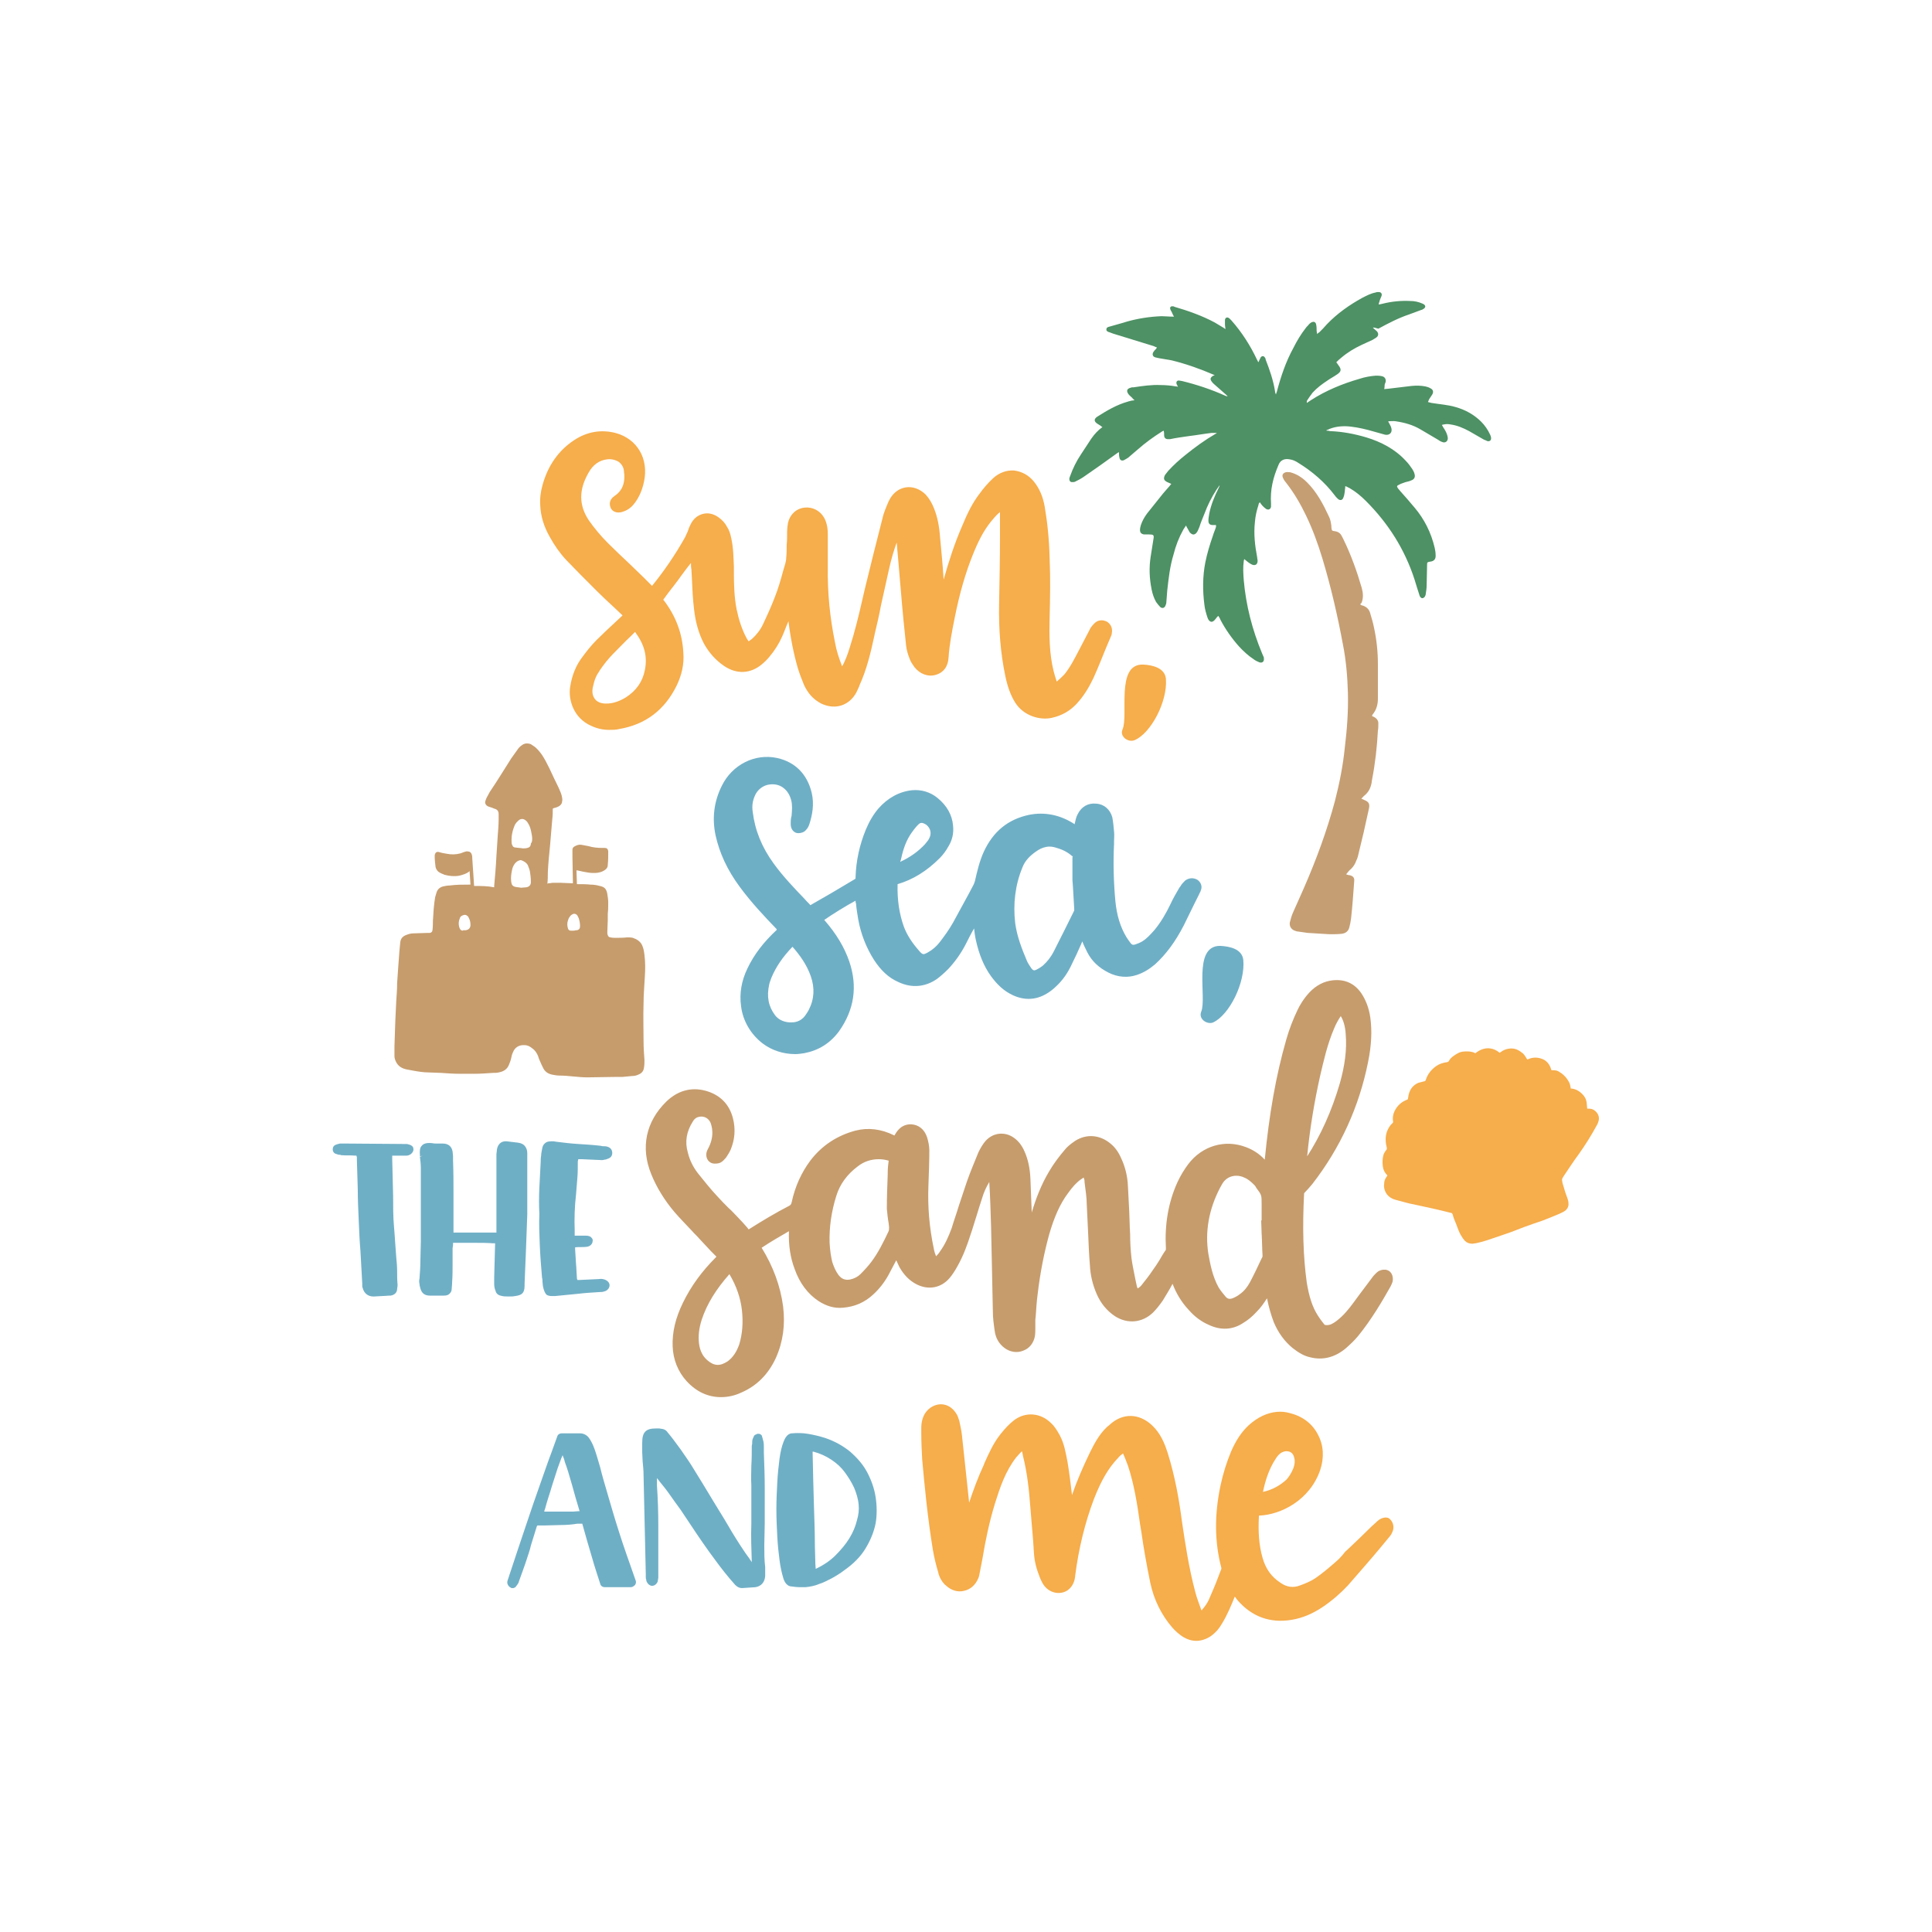 <?xml version="1.0" encoding="utf-8"?>
<!-- Generator: Adobe Illustrator 21.1.0, SVG Export Plug-In . SVG Version: 6.00 Build 0)  -->
<svg version="1.1" id="Calque_1" xmlns="http://www.w3.org/2000/svg" xmlns:xlink="http://www.w3.org/1999/xlink" x="0px" y="0px"
	 viewBox="0 0 432 432" style="enable-background:new 0 0 432 432;" xml:space="preserve">
<style type="text/css">
	.st0{fill:#333333;}
	.st1{fill:#BF924C;}
	.st2{fill:#E6E6E6;}
	.st3{fill:#801422;}
	.st4{fill:#6F4436;}
	.st5{fill:#BE9B7B;}
	.st6{fill:#FBB03B;}
	.st7{fill:#D37A20;}
	.st8{fill:#1A1A1A;}
	.st9{fill:#EE7EB0;}
	.st10{fill:#FFD744;}
	.st11{fill:#78CFDE;}
	.st12{fill:#AA4B57;}
	.st13{fill:#B3B3B3;}
	.st14{fill:#66472D;}
	.st15{fill:#4C71A8;}
	.st16{fill:#D18FAF;}
	.st17{fill:#578FC8;}
	.st18{fill:#D9B442;}
	.st19{fill:#8C6E54;}
	.st20{fill:#3C2F2F;}
	.st21{fill:#9FAF88;}
	.st22{fill:#7E8D66;}
	.st23{fill:#D6A1AD;}
	.st24{fill:#FCD5D2;}
	.st25{fill:#BA2C38;}
	.st26{fill:#BF926B;}
	.st27{fill:#5B9DC1;}
	.st28{fill:#F4923E;}
	.st29{fill:#282C35;}
	.st30{fill:#EBB2A5;}
	.st31{fill:#CF6557;}
	.st32{fill:#7FB9BC;}
	.st33{fill:#154B67;}
	.st34{fill:#EAD5B6;}
	.st35{fill:#4D9164;}
	.st36{fill:#C59E73;}
	.st37{fill:#EEC7A0;}
	.st38{fill:#EC9294;}
	.st39{fill:#D2523D;}
	.st40{fill:#BEC1A4;}
	.st41{fill:#939176;}
	.st42{fill:#F8CACC;}
	.st43{fill:#F1949B;}
	.st44{fill:#59A5AD;}
	.st45{fill:#11937F;}
	.st46{fill:#406C70;}
	.st47{fill:#6FAFC6;}
	.st48{fill:#EF777F;}
	.st49{fill:#F3C186;}
	.st50{fill:#F6AD4B;}
	.st51{fill:none;}
	.st52{fill:#579B5E;}
	.st53{fill:#C69C6D;}
	.st54{fill:#4B8599;}
	.st55{fill:#D09596;}
	.st56{fill:#91B468;}
	.st57{fill:#F9C9CC;}
	.st58{fill:#2D302A;}
	.st59{fill:#D17475;}
	.st60{fill:#C1272D;}
	.st61{fill:#736357;}
	.st62{fill:#92B4C4;}
	.st63{fill:#A67C52;}
	.st64{fill:#F7931E;}
	.st65{fill:#B2151B;}
	.st66{fill:#D7A356;}
	.st67{fill:#B88D52;}
	.st68{fill:#8B514D;}
	.st69{fill:#727D6D;}
	.st70{fill:#F6A865;}
	.st71{fill:#F885C1;}
	.st72{fill:#4DC497;}
	.st73{fill:#AAA39B;}
	.st74{fill:#564336;}
	.st75{fill:#006837;}
	.st76{fill:#953D3D;}
	.st77{fill:#BEAF98;}
	.st78{fill:#D06C5D;}
	.st79{fill:#CCCCCC;}
	.st80{fill:#961F21;}
	.st81{fill:#C1934D;}
	.st82{fill:#F7CAC9;}
	.st83{fill:#FF8B85;}
	.st84{fill:#EE5977;}
	.st85{fill:#FDC111;}
	.st86{fill:#53BFD3;}
	.st87{fill:#CCCE01;}
	.st88{fill:#FD8C84;}
	.st89{fill:#92C142;}
	.st90{fill:#FFD066;}
	.st91{fill:#DC042B;}
</style>
<g>
	<g>
		<g>
			<path class="st35" d="M307,73.3c0.3,0.3,0.6,0.5,0.8,0.7c0.5,0.5,0.5,1.1-0.1,1.5c-0.3,0.2-0.5,0.3-0.8,0.5
				c-0.8,0.4-1.6,0.7-2.4,1.1c-1.7,0.8-3.2,1.7-4.6,2.9c-0.4,0.3-0.7,0.6-1.1,1c0.2,0.3,0.4,0.5,0.5,0.7c0.7,0.9,0.6,1.4-0.3,2
				c-0.7,0.5-1.5,0.9-2.2,1.4c-1.2,0.8-2.3,1.6-3.3,2.7c-0.4,0.5-0.8,1.1-1.2,1.7c-0.1,0.1-0.1,0.3-0.1,0.6c0.3-0.2,0.6-0.4,0.9-0.6
				c3.4-2.2,7.1-3.7,10.9-4.8c1.2-0.4,2.4-0.6,3.6-0.7c0.4,0,0.9,0,1.3,0.1c0.8,0.1,1.1,0.8,0.9,1.4c-0.1,0.2-0.2,0.5-0.2,0.7
				c0,0.2,0,0.5-0.1,0.8c0.4,0,0.8-0.1,1.1-0.1c1.7-0.2,3.3-0.4,5-0.6c1-0.1,2.1-0.1,3.1,0.1c0.4,0.1,0.8,0.2,1.1,0.4
				c0.7,0.3,0.8,0.9,0.4,1.5c-0.2,0.3-0.4,0.6-0.6,0.9c-0.1,0.2-0.2,0.4-0.3,0.7c0.3,0.1,0.5,0.1,0.8,0.2c1.8,0.3,3.6,0.4,5.3,0.9
				c2.2,0.6,4.2,1.7,5.8,3.3c0.8,0.8,1.5,1.8,2,2.9c0.1,0.2,0.2,0.5,0.2,0.7c0.1,0.6-0.4,0.9-0.9,0.7c-0.2-0.1-0.4-0.2-0.7-0.3
				c-1.1-0.6-2.2-1.3-3.3-1.9c-1.3-0.7-2.7-1.3-4.2-1.5c-0.5-0.1-0.9-0.1-1.4,0c-0.2,0-0.3,0.1-0.5,0.1c0.2,0.4,0.4,0.7,0.6,1
				c0.3,0.5,0.6,1.1,0.7,1.7c0.2,0.9-0.5,1.5-1.3,1.1c-0.3-0.1-0.6-0.3-0.9-0.5c-1.3-0.8-2.6-1.5-3.9-2.3c-1.7-1-3.5-1.5-5.5-1.8
				c-0.5-0.1-1.1,0-1.7,0c0.1,0.2,0.1,0.3,0.2,0.4c0.2,0.4,0.4,0.7,0.5,1.1c0.3,1-0.4,1.7-1.4,1.5c-0.8-0.2-1.7-0.5-2.5-0.7
				c-1.7-0.5-3.4-0.9-5.1-1.1c-1.6-0.2-3.3-0.1-4.8,0.5c-0.2,0.1-0.4,0.2-0.7,0.3c0,0,0,0.1,0,0.1c0.3,0,0.5,0,0.8,0.1
				c2.7,0.1,5.4,0.6,8.1,1.4c3.3,1,6.4,2.6,8.8,5.2c0.6,0.6,1.1,1.3,1.5,1.9c0.2,0.3,0.4,0.7,0.5,1.1c0.2,0.7-0.1,1.2-0.7,1.4
				c-0.4,0.2-0.9,0.3-1.3,0.4c-0.5,0.2-1,0.3-1.5,0.6c-0.5,0.2-0.5,0.4-0.2,0.8c0.1,0.2,0.3,0.3,0.4,0.5c1.1,1.2,2.2,2.5,3.3,3.8
				c2.2,2.6,3.7,5.6,4.5,9c0.1,0.5,0.2,1,0.2,1.5c0.1,1-0.3,1.5-1.3,1.6c-0.5,0.1-0.6,0.1-0.6,0.6c0,1.6-0.1,3.1-0.1,4.7
				c0,0.6-0.1,1.3-0.2,1.9c0,0.2-0.1,0.4-0.2,0.6c-0.3,0.4-0.7,0.5-1,0.1c-0.2-0.2-0.2-0.5-0.3-0.7c-0.3-1-0.7-2.1-1-3.2
				c-2.2-6.8-5.9-12.6-10.9-17.6c-1.1-1.1-2.3-2.1-3.7-2.9c-0.3-0.1-0.5-0.3-0.9-0.4c0,0.5-0.1,0.8-0.1,1.2
				c-0.1,0.4-0.1,0.9-0.3,1.3c-0.2,0.7-0.8,0.8-1.3,0.3c-0.3-0.3-0.5-0.5-0.7-0.8c-2.2-2.9-5-5.3-8.1-7.2c-0.6-0.4-1.2-0.7-2-0.8
				c-1.1-0.2-2,0.2-2.4,1.2c-0.6,1.4-1.1,2.8-1.4,4.3c-0.3,1.4-0.4,2.9-0.3,4.4c0,0.2,0,0.5,0,0.7c-0.1,0.6-0.6,0.8-1.1,0.5
				c-0.3-0.2-0.5-0.4-0.8-0.7c-0.2-0.2-0.4-0.5-0.6-0.8c-0.2,0.2-0.3,0.4-0.3,0.6c-0.4,1.2-0.7,2.5-0.8,3.8c-0.3,2.7,0,5.3,0.5,7.9
				c0,0.3,0.1,0.5,0.1,0.8c0,0.7-0.4,1.1-1.1,0.9c-0.3-0.1-0.6-0.3-0.9-0.5c-0.3-0.2-0.6-0.5-1-0.8c0,0.2-0.1,0.3-0.1,0.5
				c-0.2,1.4-0.1,2.8,0,4.2c0.5,5.7,1.9,11.1,4.1,16.4c0.1,0.2,0.2,0.5,0.3,0.7c0.1,0.1,0.1,0.3,0.1,0.4c0.1,0.7-0.3,1.1-1,0.9
				c-0.5-0.2-0.9-0.4-1.3-0.7c-1.2-0.8-2.3-1.8-3.3-2.9c-1.6-1.8-3-3.8-4.1-5.9c-0.1-0.3-0.3-0.6-0.5-0.9c-0.2,0.2-0.4,0.4-0.6,0.7
				c-0.8,1.1-1.5,0.6-1.8-0.3c-0.3-0.9-0.6-1.9-0.7-2.9c-0.4-3.1-0.4-6.3,0.2-9.4c0.4-2,1-4,1.7-6c0.2-0.7,0.5-1.3,0.7-2
				c0-0.1,0-0.2,0-0.4c-0.2,0-0.5,0-0.7,0c-0.7,0-1-0.3-1-1c0-0.5,0.1-1,0.2-1.6c0.4-2,1.2-3.9,2.1-5.7c0.1-0.2,0.2-0.4,0.2-0.6
				c-0.2,0.3-0.5,0.7-0.7,1c-1.1,1.7-2,3.5-2.7,5.4c-0.4,1-0.8,1.9-1.1,2.9c-0.2,0.4-0.3,0.8-0.5,1.1c-0.5,0.8-1.1,0.8-1.7,0.1
				c-0.2-0.3-0.3-0.6-0.5-0.9c-0.1-0.2-0.2-0.3-0.3-0.6c-0.2,0.3-0.4,0.6-0.6,0.9c-1,1.8-1.7,3.6-2.2,5.6c-0.8,2.6-1.1,5.3-1.4,8
				c-0.1,0.9-0.1,1.7-0.2,2.6c0,0.3-0.1,0.6-0.2,0.8c-0.2,0.6-0.8,0.7-1.2,0.3c-0.3-0.3-0.6-0.7-0.9-1.1c-0.5-0.9-0.8-1.8-1-2.8
				c-0.5-2.5-0.6-4.9-0.2-7.4c0.2-1.3,0.4-2.5,0.6-3.8c0.2-1,0-1.1-1-1.1c-0.4,0-0.7,0-1.1,0c-0.6-0.1-0.9-0.4-0.9-1
				c0-0.4,0.1-0.7,0.2-1.1c0.3-0.9,0.8-1.8,1.4-2.6c1.2-1.5,2.4-3,3.6-4.5c0.4-0.5,0.9-1,1.4-1.6c0.1-0.1,0.2-0.3,0.4-0.5
				c-0.4-0.2-0.7-0.3-0.9-0.4c-0.8-0.4-0.9-0.8-0.5-1.6c0.2-0.3,0.5-0.6,0.7-0.9c1.2-1.3,2.5-2.5,3.9-3.6c2.1-1.7,4.3-3.3,6.7-4.7
				c0.1,0,0.1-0.1,0.3-0.2c-0.5,0-0.8,0-1.2,0c-1.7,0.2-3.3,0.5-5,0.7c-1.4,0.2-2.9,0.4-4.3,0.7c-0.1,0-0.3,0-0.4,0
				c-0.6,0-0.9-0.3-0.9-0.9c0-0.3,0-0.6-0.1-1c-0.2,0.1-0.3,0.1-0.4,0.2c-1.9,1.2-3.7,2.5-5.4,4c-0.7,0.6-1.4,1.2-2.1,1.8
				c-0.3,0.2-0.6,0.4-1,0.6c-0.5,0.2-0.9,0-1-0.6c-0.1-0.4-0.1-0.7-0.1-1.2c-0.2,0.1-0.4,0.2-0.5,0.3c-2.5,1.8-5,3.6-7.5,5.3
				c-0.6,0.4-1.2,0.7-1.8,1c-0.2,0.1-0.4,0.1-0.7,0.1c-0.4,0-0.6-0.3-0.6-0.7c0-0.2,0.1-0.5,0.2-0.7c0.6-1.7,1.4-3.3,2.4-4.8
				c0.8-1.2,1.5-2.3,2.3-3.5c0.7-1,1.5-1.9,2.5-2.6c-0.2-0.1-0.3-0.2-0.4-0.3c-0.3-0.2-0.5-0.3-0.8-0.5c-0.7-0.5-0.7-1,0-1.5
				c2.2-1.4,4.4-2.7,6.9-3.4c0.2-0.1,0.5-0.1,0.7-0.2c0.2,0,0.5-0.1,0.8-0.1c-0.3-0.2-0.4-0.4-0.6-0.6c-0.3-0.3-0.6-0.5-0.8-0.8
				c-0.5-0.7-0.3-1.2,0.5-1.4c0.2-0.1,0.4-0.1,0.7-0.1c2-0.3,4-0.6,6-0.5c1.1,0,2.3,0.1,3.4,0.3c0.1,0,0.3,0,0.5,0.1
				c-0.1-0.2-0.2-0.4-0.3-0.6c-0.2-0.5,0.1-0.9,0.6-0.8c0.2,0,0.4,0.1,0.6,0.1c3.3,0.8,6.6,1.9,9.7,3.3c0.1,0,0.2,0.1,0.3,0.1
				c0,0,0.1,0,0.2,0c-0.1-0.1-0.2-0.2-0.3-0.3c-0.8-0.7-1.7-1.5-2.5-2.2c-0.2-0.2-0.5-0.4-0.7-0.7c-0.5-0.6-0.4-1,0.3-1.4
				c0.1,0,0.1-0.1,0.3-0.1c-0.1-0.1-0.1-0.1-0.2-0.1c-3-1.3-6.1-2.4-9.3-3.2c-0.9-0.2-1.9-0.3-2.9-0.5c-0.3-0.1-0.6-0.1-0.9-0.2
				c-0.6-0.2-0.7-0.7-0.4-1.2c0.2-0.3,0.4-0.5,0.6-0.7c0.1-0.1,0.1-0.2,0.2-0.3c-0.3-0.1-0.5-0.2-0.7-0.3c-3-0.9-6.1-1.9-9.1-2.8
				c-0.3-0.1-0.5-0.2-0.8-0.3c-0.4-0.1-0.8-0.3-0.7-0.7c0-0.4,0.4-0.5,0.8-0.6c1.3-0.4,2.6-0.7,3.8-1.1c2.5-0.7,5.1-1.1,7.7-1.2
				c0.8,0,1.6,0.1,2.5,0.1c0.1,0,0.2,0,0.3,0c-0.2-0.3-0.3-0.6-0.4-0.8c-0.1-0.3-0.3-0.5-0.4-0.8c-0.2-0.5,0.1-0.8,0.6-0.7
				c0.1,0,0.2,0,0.3,0.1c3.1,0.9,6.2,2,9,3.5c0.7,0.4,1.3,0.8,2,1.2c0.1,0.1,0.2,0.1,0.4,0.3c0-0.4-0.1-0.7-0.1-1.1c0-0.3,0-0.7,0-1
				c0.1-0.5,0.5-0.7,1-0.3c0.1,0.1,0.2,0.2,0.4,0.4c2.4,2.7,4.3,5.7,5.8,8.9c0.1,0.1,0.1,0.2,0.2,0.4c0,0,0.1,0,0.1,0.1
				c0.1-0.2,0.1-0.3,0.2-0.5c0.1-0.2,0.2-0.4,0.3-0.6c0.3-0.4,0.7-0.3,0.9,0c0.1,0.1,0.2,0.3,0.2,0.5c0.9,2.3,1.7,4.6,2.1,7.1
				c0,0.1,0,0.3,0.1,0.4c0,0.1,0,0.1,0.1,0.3c0.1-0.3,0.1-0.4,0.2-0.6c0.9-3.4,2-6.7,3.7-9.8c0.8-1.6,1.7-3.1,2.8-4.5
				c0.2-0.3,0.5-0.5,0.7-0.8c0.1-0.1,0.3-0.3,0.5-0.4c0.6-0.3,1-0.1,1.1,0.5c0.1,0.5,0.1,0.9,0.1,1.4c0,0.2,0.1,0.4,0.1,0.7
				c0.2-0.2,0.3-0.3,0.5-0.4c0.6-0.6,1.2-1.2,1.7-1.8c2.3-2.4,5-4.3,7.9-5.9c1-0.5,1.9-1,3-1.2c0.2-0.1,0.4-0.1,0.7-0.1
				c0.5,0,0.8,0.4,0.6,0.9c-0.2,0.5-0.4,0.9-0.5,1.4c-0.1,0.1-0.1,0.3-0.1,0.5c0.3-0.1,0.6-0.1,0.9-0.2c2-0.5,4.1-0.7,6.1-0.6
				c1,0,1.9,0.2,2.8,0.6c0.1,0,0.1,0.1,0.2,0.1c0.5,0.3,0.5,0.7,0.1,1c-0.2,0.1-0.4,0.3-0.6,0.3c-0.9,0.3-1.8,0.7-2.7,1
				c-2.4,0.8-4.7,2-6.9,3.2C307.2,73.2,307.1,73.2,307,73.3z"/>
			<path class="st36" d="M304.2,135.2c0.2,0.1,0.3,0.2,0.5,0.2c0.9,0.3,1.5,0.9,1.7,1.8c0.3,1,0.6,2,0.8,3c0.6,2.7,0.9,5.5,0.9,8.3
				c0,2.6,0,5.1,0,7.7c0,1.3-0.3,2.5-1.2,3.6c0,0.1-0.1,0.1-0.1,0.2c0,0,0,0,0,0.1c0.1,0.1,0.2,0.1,0.4,0.2c0.6,0.3,1,0.8,1,1.4
				c0,0.6,0,1.2-0.1,1.7c-0.2,3.7-0.6,7.3-1.3,10.9c0,0.2-0.1,0.4-0.1,0.7c-0.2,1.1-0.6,2-1.5,2.8c-0.3,0.2-0.5,0.5-0.8,0.8
				c0.3,0.1,0.5,0.2,0.7,0.3c1,0.4,1.2,0.9,1,1.9c-0.4,1.8-0.8,3.6-1.2,5.4c-0.4,1.7-0.8,3.3-1.2,5c-0.1,0.5-0.3,1-0.5,1.4
				c-0.2,0.6-0.6,1.2-1.1,1.7c-0.4,0.3-0.7,0.7-1.1,1.2c0.3,0.1,0.5,0.2,0.8,0.2c0.8,0.2,1.1,0.6,1,1.4c-0.2,2.8-0.4,5.6-0.7,8.3
				c-0.1,0.7-0.2,1.3-0.4,2c-0.2,0.8-0.8,1.3-1.7,1.4c-0.9,0.1-1.8,0.1-2.7,0.1c-1.6-0.1-3.3-0.2-4.9-0.3c-0.7-0.1-1.4-0.2-2.1-0.3
				c-0.3,0-0.5-0.1-0.8-0.2c-0.8-0.3-1.2-1-1.1-1.8c0.2-0.8,0.4-1.5,0.7-2.2c0.8-1.8,1.6-3.6,2.4-5.4c2.8-6.4,5.2-12.9,7-19.6
				c1-3.9,1.8-7.9,2.2-11.9c0.5-4.1,0.8-8.1,0.7-12.2c-0.1-3.6-0.4-7.3-1.1-10.8c-1.2-6.5-2.7-13-4.6-19.3c-1-3.3-2.2-6.6-3.7-9.7
				c-1.2-2.5-2.6-4.9-4.3-7.1c-0.3-0.4-0.6-0.7-0.8-1.2c-0.3-0.6-0.1-1.1,0.6-1.3c0.3-0.1,0.7,0,1,0c1.5,0.4,2.7,1.2,3.8,2.3
				c2.2,2.2,3.6,4.9,4.9,7.7c0.3,0.6,0.4,1.3,0.5,2c0,0.1,0,0.2,0,0.3c0.1,0.8,0.1,0.8,0.9,0.9c0.5,0.1,0.9,0.3,1.2,0.7
				c0.2,0.3,0.4,0.7,0.6,1.1c1.7,3.5,3,7.1,4.1,10.9c0.3,1.1,0.4,2.3-0.1,3.4C304.2,134.9,304.2,135,304.2,135.2z"/>
		</g>
		<g>
			<path class="st53" d="M122.8,197.5c0.3,0,0.5-0.1,0.8-0.1c0.6,0,1.2,0,1.9,0c0.8,0,1.6,0.1,2.4,0.1c0.1,0,0.1,0,0.2,0
				c0-0.1,0-0.2,0-0.3c0-1.8-0.1-3.7-0.1-5.5c0-0.6,0-1.1,0-1.7c0-0.3,0.1-0.5,0.4-0.7c0.5-0.3,1-0.5,1.6-0.4
				c0.5,0.1,1.1,0.2,1.6,0.3c1,0.3,2,0.4,3.1,0.4c0.2,0,0.4,0,0.5,0c0.5,0,0.7,0.2,0.8,0.7c0,0.1,0,0.2,0,0.3c0,0.9,0,1.8-0.1,2.8
				c0,0.5-0.2,0.8-0.6,1.1c-0.4,0.3-0.9,0.5-1.4,0.6c-1,0.2-2,0.1-3-0.1c-0.7-0.1-1.3-0.3-2-0.4c0,1,0.1,2.1,0.1,3.1
				c0.1,0,0.1,0,0.2,0c0.9,0,1.9,0,2.8,0.1c0.7,0,1.4,0.1,2.1,0.3c1,0.2,1.5,0.6,1.7,1.8c0.1,0.6,0.2,1.3,0.2,1.9
				c0,0.8,0,1.7-0.1,2.5c0,0.5,0,0.9,0,1.4c0,0.9-0.1,1.8-0.1,2.7c0,0.2,0,0.5,0.1,0.7c0.1,0.3,0.3,0.5,0.6,0.5
				c0.4,0.1,0.8,0.1,1.2,0.1c0.8,0,1.7,0,2.5-0.1c0.4,0,0.9,0,1.3,0.1c0.9,0.3,1.7,0.8,2.1,1.7c0.3,0.7,0.4,1.3,0.5,2.1
				c0.2,1.6,0.2,3.1,0.1,4.7c-0.1,2-0.3,4.1-0.3,6.1c-0.1,2.9,0,5.8,0,8.6c0,1.4,0.1,2.7,0.2,4.1c0,0.6,0,1.1-0.1,1.7
				c-0.1,0.8-0.5,1.3-1.3,1.6c-0.4,0.2-0.9,0.3-1.4,0.3c-0.7,0.1-1.4,0.1-2.1,0.2c-0.4,0-0.9,0-1.4,0c-2.2,0-4.3,0.1-6.5,0.1
				c-1,0-2-0.1-3.1-0.2c-1-0.1-2.1-0.2-3.1-0.2c-0.5,0-1.1-0.1-1.6-0.2c-1-0.2-1.7-0.7-2.1-1.6c-0.2-0.4-0.4-0.8-0.6-1.3
				c-0.2-0.4-0.4-0.9-0.5-1.3c-0.3-0.7-0.7-1.3-1.3-1.7c-0.5-0.4-1-0.7-1.7-0.7c-1.2-0.1-2.2,0.5-2.6,1.6c-0.2,0.4-0.3,0.8-0.4,1.3
				c-0.1,0.5-0.3,1-0.5,1.5c-0.4,1-1.2,1.5-2.3,1.7c-0.4,0.1-0.8,0.1-1.3,0.1c-1.4,0.1-2.8,0.2-4.2,0.2c-1.1,0-2.1,0-3.2,0
				c-1.4,0-2.8-0.1-4.2-0.2c-0.9,0-1.8-0.1-2.7-0.1c-1.2,0-2.4-0.2-3.5-0.4c-0.5-0.1-1-0.2-1.6-0.3c-1.3-0.3-2.1-1-2.5-2.3
				c-0.1-0.3-0.1-0.5-0.1-0.8c0-0.7,0-1.3,0-2c0-1,0.1-2,0.1-3c0-1,0.1-2,0.1-2.9c0.1-1.4,0.1-2.8,0.2-4.2c0.1-1.4,0.2-2.7,0.2-4.1
				c0.1-1,0.1-1.9,0.2-2.9c0.1-1.4,0.2-2.7,0.3-4.1c0.1-0.7,0.1-1.4,0.2-2.1c0.1-0.9,0.6-1.4,1.5-1.7c0.5-0.2,1-0.3,1.5-0.3
				c1,0,2.1-0.1,3.1-0.1c0.2,0,0.3,0,0.5,0c0.3,0,0.6-0.3,0.6-0.6c0.1-0.7,0.1-1.4,0.1-2.1c0.1-1.8,0.2-3.5,0.5-5.3
				c0.1-0.3,0.2-0.7,0.3-1c0.2-0.7,0.7-1.2,1.5-1.4c0.5-0.1,0.9-0.2,1.4-0.2c1.5-0.2,2.9-0.2,4.4-0.2c0.1,0,0.2,0,0.3,0
				c-0.1-1-0.1-2-0.2-3c-0.1,0-0.1,0-0.1,0.1c-0.7,0.5-1.4,0.7-2.2,0.9c-1.1,0.2-2.2,0.1-3.3-0.2c-0.5-0.2-1-0.4-1.4-0.7
				c-0.3-0.3-0.5-0.6-0.6-1c-0.1-0.8-0.2-1.6-0.2-2.4c0-0.2,0-0.4,0.1-0.6c0.1-0.3,0.4-0.5,0.8-0.4c0.6,0.2,1.2,0.3,1.8,0.4
				c1,0.2,2,0.2,3.1-0.1c0.3-0.1,0.5-0.2,0.8-0.3c0.3-0.1,0.6-0.2,0.9-0.1c0.4,0,0.7,0.3,0.8,0.7c0.1,0.3,0.1,0.5,0.1,0.8
				c0.1,2,0.3,4,0.4,6c0,0.1,0,0.1,0,0.2c1.5,0,3,0,4.5,0.3c0-0.1,0-0.2,0-0.3c0.2-2.2,0.4-4.5,0.5-6.7c0.1-1.5,0.2-3,0.3-4.6
				c0.1-1.2,0.2-2.5,0.2-3.7c0-0.4,0-0.7,0-1.1c0-0.5-0.2-0.9-0.7-1.1c-0.4-0.1-0.7-0.3-1.1-0.4c-0.2-0.1-0.4-0.1-0.6-0.2
				c-0.4-0.2-0.7-0.6-0.6-1.1c0.1-0.3,0.2-0.6,0.3-0.8c0.2-0.4,0.5-0.9,0.7-1.3c1.7-2.5,3.2-5,4.8-7.5c0.5-0.7,1-1.4,1.5-2.1
				c0.2-0.3,0.5-0.6,0.8-0.8c0.6-0.5,1.3-0.6,2.1-0.3c0.3,0.2,0.6,0.4,0.9,0.6c0.6,0.5,1.1,1.1,1.6,1.8c0.6,0.9,1.1,1.9,1.6,2.9
				c0.7,1.5,1.4,3,2.1,4.4c0.3,0.7,0.7,1.5,0.8,2.3c0,0.2,0.1,0.5,0,0.7c0,0.5-0.2,0.8-0.6,1.1c-0.3,0.2-0.6,0.3-0.9,0.4
				c-0.1,0-0.3,0.1-0.4,0.1c-0.2,0.1-0.2,0.1-0.2,0.3c0,0.7,0,1.4-0.1,2.1c-0.2,2-0.3,3.9-0.5,5.9c-0.2,2-0.4,4-0.5,6
				c0,0.9,0,1.7-0.1,2.6C122.8,197.4,122.8,197.5,122.8,197.5z M119,187.4c0-0.3-0.1-0.8-0.2-1.3c-0.1-0.6-0.3-1.3-0.6-1.8
				c-0.2-0.3-0.3-0.6-0.6-0.8c-0.5-0.5-1.2-0.5-1.7,0c-0.1,0.1-0.3,0.3-0.4,0.4c-0.1,0.1-0.2,0.3-0.3,0.4c-0.6,1.3-0.9,2.6-0.8,4.1
				c0,0.3,0.1,0.5,0.2,0.7c0.1,0.2,0.3,0.4,0.6,0.4c0.6,0.1,1.2,0.1,1.7,0.2c0.3,0,0.7,0,1-0.1c0.5-0.1,0.8-0.4,0.8-1
				C119,188.3,119,187.9,119,187.4z M116.5,198.5c0.4,0,0.8-0.1,1.2-0.1c0.6-0.1,1-0.5,1-1.1c0-0.1,0-0.2,0-0.3
				c0-0.7-0.1-1.4-0.2-2.1c-0.1-0.5-0.3-1-0.5-1.5c-0.3-0.5-0.8-0.8-1.3-1c-0.2-0.1-0.4-0.1-0.6,0c-0.4,0.1-0.7,0.4-0.9,0.6
				c-0.4,0.5-0.6,1-0.7,1.5c-0.2,0.9-0.3,1.7-0.2,2.6c0,0.2,0.1,0.4,0.1,0.5c0.1,0.4,0.4,0.6,0.8,0.7
				C115.6,198.4,116.1,198.4,116.5,198.5z M128,208.1C128,208.1,128,208.1,128,208.1c0.3,0,0.5,0,0.8-0.1c0.1,0,0.2,0,0.2,0
				c0.5-0.1,0.7-0.4,0.7-0.9c0-0.6-0.1-1.2-0.3-1.8c-0.1-0.2-0.2-0.4-0.3-0.6c-0.3-0.4-0.8-0.5-1.2-0.2c-0.2,0.1-0.4,0.3-0.5,0.5
				c-0.2,0.2-0.3,0.5-0.4,0.8c-0.2,0.6-0.2,1.2,0,1.8c0.1,0.4,0.4,0.5,0.7,0.5C127.7,208.1,127.9,208.1,128,208.1z M103.7,208
				C103.7,208,103.7,208,103.7,208c0.2,0,0.3,0,0.5,0c0.5-0.1,1-0.4,1-1.2c0-0.5-0.1-1-0.3-1.4c-0.1-0.2-0.2-0.5-0.4-0.6
				c-0.2-0.2-0.5-0.3-0.8-0.2c-0.4,0.1-0.8,0.3-0.9,0.8c-0.3,0.7-0.3,1.5,0,2.2c0.1,0.3,0.4,0.5,0.7,0.5
				C103.5,208,103.6,208,103.7,208z"/>
		</g>
		<g>
			<path class="st50" d="M356.4,248.2c-0.3-0.2-0.7-0.3-1.1-0.3c-0.1,0-0.3,0-0.4,0c0-0.4-0.1-0.8-0.1-1.1c0-0.3-0.1-0.7-0.2-1
				c-0.5-1.2-1.9-2.3-3.2-2.4c-0.1,0-0.1,0-0.2,0c0-0.1,0-0.2,0-0.2c-0.1-0.4-0.1-0.7-0.3-1.1c-0.5-1-1.2-1.8-2.2-2.4
				c-0.4-0.3-0.9-0.4-1.5-0.4c-0.1,0-0.2,0-0.3,0c-0.1-0.2-0.1-0.4-0.2-0.6c-0.4-1-1.1-1.7-2.1-2c-0.9-0.3-1.9-0.3-2.8,0.1
				c-0.1,0-0.2,0.1-0.3,0.1c-0.1-0.1-0.1-0.2-0.2-0.3c-0.3-0.5-0.6-1-1.1-1.3c-0.9-0.7-1.8-1-2.9-0.8c-0.7,0.1-1.3,0.4-1.8,0.8
				c-0.1,0-0.1,0.1-0.2,0.1c-1.4-1.2-3.4-1.5-5.4,0.1c-0.1,0-0.1,0-0.2-0.1c-0.5-0.2-1-0.3-1.6-0.3c-0.7,0-1.4,0-2.1,0.4
				c-0.4,0.2-0.7,0.4-1.1,0.7c-0.4,0.3-0.7,0.6-0.9,1c-0.1,0.2-0.2,0.2-0.4,0.3c-0.9,0.1-1.8,0.4-2.5,0.9c-1.1,0.8-1.9,1.8-2.3,3.1
				c-0.1,0.2-0.2,0.3-0.4,0.3c-0.4,0.1-0.8,0.2-1.2,0.3c-1.2,0.5-1.9,1.4-2.2,2.6c-0.1,0.3-0.1,0.7-0.2,1.1c0,0,0,0,0,0
				c-0.1,0-0.1,0.1-0.2,0.1c-1,0.4-1.8,1-2.4,1.9c-0.6,0.9-0.9,1.9-0.7,3c0,0.1,0,0.2-0.1,0.3c-0.6,0.5-1,1.2-1.3,2
				c-0.4,1.2-0.3,2.4,0,3.6c0,0.2,0,0.3-0.1,0.4c-0.3,0.4-0.6,0.8-0.7,1.3c-0.2,0.8-0.2,1.6-0.1,2.4c0.1,0.8,0.4,1.4,1,2
				c0,0,0,0,0,0.1c-0.1,0.1-0.1,0.2-0.2,0.3c-0.3,0.4-0.5,0.9-0.5,1.5c-0.2,1.3,0.5,2.7,1.8,3.3c0.4,0.2,0.8,0.3,1.2,0.4
				c1.2,0.3,2.4,0.7,3.6,0.9c2.8,0.6,5.6,1.2,8.3,1.9c0.2,0,0.3,0.1,0.4,0.3c0.2,0.8,0.5,1.5,0.8,2.2c0.3,0.8,0.6,1.7,1,2.4
				c0.3,0.5,0.6,1,1,1.4c0.4,0.4,1,0.6,1.6,0.6c0.3,0,0.5-0.1,0.8-0.1c0.9-0.2,1.7-0.4,2.6-0.7c1.5-0.5,2.9-1,4.4-1.5
				c1.2-0.4,2.4-0.9,3.7-1.4c1.4-0.5,2.8-1,4.3-1.5c1.3-0.5,2.5-1,3.7-1.5c0.4-0.2,0.9-0.4,1.3-0.7c0.6-0.5,0.8-1.1,0.7-1.8
				c0-0.3-0.1-0.6-0.2-0.9c-0.2-0.5-0.3-0.9-0.5-1.4c-0.2-0.7-0.4-1.3-0.6-2c-0.2-1-0.2-0.9,0.3-1.7c1.1-1.6,2.1-3.2,3.3-4.8
				c1.5-2.1,2.8-4.2,4-6.4c0.2-0.3,0.3-0.6,0.4-0.9C357.8,249.7,357.2,248.7,356.4,248.2z"/>
		</g>
	</g>
	<g>
		<path class="st53" d="M310.2,284c-0.6-0.2-1.3-0.1-1.9,0.2c-0.5,0.3-0.9,0.8-1.2,1.1c-1.1,1.5-2.2,2.9-3.3,4.4l-1.1,1.5
			c-1.1,1.5-2.3,3-3.9,4.2c-0.8,0.6-1.4,0.9-2.1,0.9c-0.5,0-0.6-0.1-0.6-0.2l-0.1-0.1c-0.5-0.6-0.9-1.2-1.3-1.8
			c-1.3-2-2-4.4-2.5-7.4c-0.8-5.8-1-12.2-0.6-19.9c0-0.1,0-0.1,0.1-0.2c0.6-0.6,1.1-1.2,1.7-1.9c6.3-8.1,10.5-17.3,12.5-27.3
			c0.8-3.9,0.9-7.1,0.5-10c-0.3-2.1-1-3.9-2-5.4c-1.5-2.2-3.7-3.2-6.4-2.9c-1.9,0.2-3.7,1.1-5.2,2.7c-1.3,1.4-2.2,2.9-2.7,4
			c-0.9,1.9-1.8,4.1-2.5,6.6c-2.3,8-3.8,16.6-4.8,26.8c-1.2-1.3-2.6-2.2-4.2-2.8c-4.7-1.8-9.8-0.3-12.9,3.8c-0.9,1.2-1.7,2.5-2.4,4
			c-2.1,4.6-2.9,9.6-2.6,14.8c0,0.3,0,0.4-0.1,0.5c-0.5,0.7-0.9,1.4-1.3,2.1c-0.5,0.8-1,1.6-1.6,2.4c-0.8,1.2-1.6,2.2-2.4,3.2
			c-0.2,0.3-0.6,0.6-0.9,0.8c-0.1-0.2-0.2-0.4-0.2-0.5l-0.3-1.4c-0.3-1.6-0.7-3.3-0.9-4.9c-0.2-1.8-0.3-3.6-0.3-5.3
			c0-0.7-0.1-1.4-0.1-2.2c0-1-0.1-1.9-0.1-2.9c-0.1-1.9-0.2-3.9-0.3-5.8c-0.1-2.1-0.6-4.2-1.5-6.1c-0.6-1.4-1.4-2.5-2.4-3.3
			c-2.4-2-5.4-2.2-7.9-0.6c-1,0.7-1.8,1.3-2.4,2.1c-1.2,1.4-2.4,3-3.4,4.7c-1.8,3-3,6.2-3.9,9.2c-0.1-2.5-0.2-5-0.3-7.6
			c-0.1-2.2-0.5-4.2-1.3-6c-0.6-1.4-1.4-2.4-2.4-3.1c-2.1-1.5-4.8-1.1-6.4,0.8c-0.6,0.7-1.1,1.6-1.5,2.4c-0.8,2-1.8,4.3-2.6,6.6
			c-0.6,1.8-1.2,3.6-1.8,5.4c-0.5,1.7-1.1,3.3-1.6,5c-0.7,1.9-1.5,3.7-2.6,5.2c-0.3,0.5-0.6,0.8-0.9,1.1c-0.2-0.5-0.4-1.1-0.5-1.7
			c-1-4.7-1.4-9.5-1.2-14.2c0.1-2.7,0.2-5.3,0.2-7.8c0-0.9-0.2-1.9-0.5-2.9c-0.6-1.8-1.9-2.8-3.5-2.9c-2.4-0.1-3.4,1.8-3.8,2.5
			c0,0,0,0,0,0c-3-1.5-5.9-1.8-8.7-1.1c-4.1,1.1-7.5,3.3-10.1,6.7c-2,2.7-3.4,5.7-4.2,9.4c-0.1,0.4-0.2,0.5-0.5,0.7
			c-3.1,1.6-6.1,3.4-9.1,5.3l-0.3-0.4c-0.8-0.9-1.5-1.7-2.3-2.5c-0.6-0.6-1.2-1.3-1.9-1.9c-0.8-0.8-1.7-1.7-2.5-2.6
			c-1.6-1.7-3-3.5-4.3-5.1c-1.1-1.4-1.9-3-2.3-4.7c-0.7-2.4-0.3-4.7,1.1-6.9c0.4-0.7,0.9-1,1.5-1.1c1.1-0.2,2.1,0.4,2.5,1.4
			c0.6,1.7,0.5,3.4-0.3,5.2c-0.1,0.1-0.1,0.3-0.2,0.4c-0.1,0.2-0.2,0.4-0.3,0.6c-0.4,1-0.1,2.1,0.7,2.6c0.6,0.4,1.4,0.3,1.9,0.2
			c0.5-0.1,1-0.5,1.4-1l0.2-0.2c0.4-0.6,0.8-1.2,1.1-1.9c0.9-2.2,1.1-4.5,0.5-6.9c-0.8-3.2-2.9-5.3-6.1-6.2c-3.3-0.9-6.3,0-8.8,2.4
			c-4.6,4.5-5.8,10.3-3.4,16.2c1.2,3,3,5.9,5.2,8.5c1.2,1.4,2.6,2.8,3.9,4.2c0.5,0.6,1.1,1.1,1.6,1.7l1.4,1.5
			c0.8,0.9,1.6,1.7,2.5,2.6c0,0-0.1,0.1-0.1,0.1c-3.2,3.2-5.6,6.5-7.4,10.2c-1.7,3.5-2.4,6.6-2.3,9.7c0.1,3,1.2,5.7,3.1,7.8
			c2.2,2.4,4.8,3.6,7.7,3.6c1.5,0,3-0.3,4.5-1c3.5-1.5,6.1-4.1,7.8-7.8c1.6-3.6,2.1-7.4,1.6-11.5c-0.6-4.5-2.2-8.9-4.8-13.1
			c2.1-1.4,4.2-2.6,6.1-3.7c-0.1,3.1,0.3,5.9,1.3,8.5c1.1,3.1,2.9,5.5,5.3,7.1c1.7,1.1,3.5,1.7,5.5,1.5c2.6-0.2,4.9-1.2,6.8-3
			c1.3-1.2,2.4-2.6,3.3-4.2c0.6-1.1,1.2-2.3,1.8-3.4c0,0,0,0,0,0c0.2,0.5,0.5,1,0.7,1.5c1,1.8,2.3,3.1,3.9,3.9
			c2.6,1.3,5.4,0.8,7.3-1.4c0.6-0.7,1.2-1.6,1.8-2.7c1.3-2.3,2.2-4.8,2.9-7c0.5-1.4,0.9-2.9,1.4-4.4c0.4-1.3,0.8-2.6,1.2-3.8
			c0.4-1.4,1-2.6,1.6-3.6c0,0,0,0,0,0c0.2,3.2,0.3,6.6,0.4,9.9c0.1,3.1,0.1,6.2,0.2,9.3c0.1,3.2,0.1,6.5,0.2,9.7
			c0,1.5,0.2,2.9,0.4,4.3c0.2,1.7,1,3,2.2,3.9c1.2,0.9,2.8,1.2,4.2,0.6c1.4-0.5,2.3-1.7,2.6-3.2c0.1-0.7,0.1-1.3,0.1-2
			c0-0.2,0-0.4,0-0.6c0-0.2,0-0.4,0-0.6c0-0.2,0-0.3,0-0.5l0.1-1c0.1-1.5,0.2-3.1,0.4-4.6c0.6-5.1,1.5-9.5,2.6-13.5
			c1.1-3.8,2.4-6.8,4.2-9.2c1-1.4,1.9-2.4,2.9-3.1c0.2-0.1,0.4-0.3,0.6-0.4c0.1,0.3,0.2,0.5,0.2,0.8l0,0.2c0.2,1.7,0.5,3.4,0.5,5.1
			c0.1,2.1,0.2,4.1,0.3,6.2c0.1,2.4,0.2,4.9,0.4,7.3c0.1,2.2,0.6,4.3,1.5,6.4c0.9,2.1,2.3,3.8,4.1,5c2.8,1.8,6.1,1.5,8.5-0.8
			c0.8-0.8,1.5-1.7,2.2-2.7c0.7-1.2,1.5-2.4,2.1-3.6c0,0,0-0.1,0.1-0.1c0.8,2.1,2,4.1,3.6,5.8c1.3,1.5,2.8,2.6,4.4,3.3
			c2.7,1.3,5.4,1.2,7.8-0.4c1-0.6,2-1.4,3-2.5c0.9-0.9,1.6-1.9,2.3-3c0.4,2,0.9,3.7,1.5,5.3c1,2.4,2.4,4.3,4.2,5.8
			c1.4,1.1,2.6,1.8,4,2.1c2.8,0.7,5.5,0,7.9-2c0.9-0.8,1.9-1.7,2.8-2.8c3-3.7,5.4-7.8,7.2-11c0.2-0.4,0.4-0.8,0.5-1.2
			C311.6,285.3,311.1,284.3,310.2,284z M292.3,258.4c0.6-6.1,1.6-12.1,2.9-17.9c0.8-3.4,1.6-7,3.1-10.5c0.4-1,0.9-1.9,1.5-2.8
			c0.6,1,1,2.3,1.1,4c0.3,3.5-0.2,7.1-1.3,11c-1.8,6.2-4.3,11.7-7.4,16.5C292.3,258.6,292.3,258.5,292.3,258.4z M282.1,275.7
			c0.1,1.6,0.1,3.3,0.2,4.9c0,0.1,0,0.4,0,0.4l-0.3,0.6c-0.8,1.7-1.6,3.4-2.5,5.1c-0.6,1.1-1.3,2-2.3,2.7c-0.5,0.4-1.1,0.7-1.6,0.9
			c-0.8,0.3-1.2,0-1.5-0.3c-0.5-0.6-1.1-1.3-1.6-2.1c-1.4-2.5-1.9-5.3-2.3-7.5c-0.8-5,0.1-10,2.6-14.8c0.2-0.3,0.3-0.6,0.5-0.9
			c0.7-1.2,1.9-1.8,3.1-1.8c0.6,0,1.2,0.1,1.8,0.4c0.8,0.3,1.5,0.9,2.3,1.7c0.2,0.2,0.3,0.4,0.4,0.6c1.2,1.6,1.2,1.6,1.2,3.6
			c0,1.1,0,2.3,0,3.4v0.3h-0.1L282.1,275.7z M165.9,293c0.3,2.7,0.1,5.3-0.6,7.6c-0.6,1.7-1.4,2.9-2.6,3.8c-1.7,1.1-3,1.1-4.6-0.3
			c-1-0.9-1.6-2.1-1.8-3.7c-0.2-1.7,0-3.4,0.6-5.3c1.2-3.6,3.2-6.8,6.2-10.2C164.7,287.6,165.6,290.3,165.9,293z M198.7,273.5
			l0.1,0.9c0,0.4,0,0.8-0.2,1.1c-1,2.1-2.2,4.6-3.8,6.7c-0.6,0.8-1.4,1.7-2.4,2.7c-0.6,0.6-1.4,1-2.3,1.2c-1.1,0.2-1.9-0.1-2.6-1
			c-0.6-0.8-1-1.7-1.4-2.9c-0.3-1.2-0.5-2.6-0.6-4.3c-0.1-3.5,0.4-7,1.5-10.5c0.8-2.6,2.4-4.8,4.8-6.6c1.4-1.1,3-1.6,4.7-1.6
			c0.7,0,1.4,0.1,2.1,0.3c0,0,0.1,0,0.1,0l0,0.1c-0.1,0.8-0.2,1.6-0.2,2.5l0,0.4c-0.1,2.6-0.2,5.2-0.2,7.8
			C198.4,271.3,198.5,272.4,198.7,273.5z"/>
		<path class="st50" d="M308.4,339.8c-0.3,0.2-0.5,0.4-0.7,0.6l-1,0.9c-1.8,1.8-3.7,3.6-5.5,5.3c-0.4,0.3-0.7,0.7-1,1.1
			c-0.5,0.6-1,1.1-1.6,1.6c-1.5,1.3-2.9,2.5-4.5,3.6c-0.9,0.6-2,1.1-3.4,1.6c-1.5,0.6-3,0.4-4.4-0.6c-2-1.3-3.3-3.1-4-5.6
			c-0.8-2.8-1-5.8-0.8-9.4c5-0.2,11.4-3.5,13.7-10.2c0.9-2.7,0.8-5.5-0.5-7.9c-1.2-2.4-3.4-4.1-6.2-4.8c-1-0.3-2-0.4-3-0.3
			c-2.2,0.2-4.3,1.2-6.3,3c-1.6,1.5-2.8,3.3-3.9,5.8c-1,2.4-1.8,4.9-2.4,7.7c-1.4,6.7-1.3,12.7,0.2,18.4c0,0.1,0,0.2,0,0.2l-0.5,1.3
			c-0.7,1.9-1.5,3.8-2.3,5.6c-0.3,0.7-0.8,1.4-1.3,2c-0.1,0.1-0.2,0.2-0.3,0.4c0,0,0-0.1-0.1-0.1l-0.1-0.3c-0.4-1.2-0.9-2.4-1.2-3.6
			c-1.5-5.6-2.3-11.1-3-15.8c-0.6-4.6-1.5-10-3.2-15.4c-0.7-2.2-1.6-4.4-3.5-6.2c-2.9-2.7-6.5-2.8-9.4-0.2c-0.2,0.2-0.4,0.4-0.6,0.5
			l-0.1,0.1c-1.8,1.7-2.9,3.9-3.8,5.7c-1.5,3.1-2.9,6.3-4,9.5c-0.3-2.6-0.6-5-1-7.4c-0.4-2-0.7-4-1.7-5.9c-0.6-1.1-1.2-2.1-2-2.8
			c-2.3-2.3-5.7-2.6-8.3-0.6c-1,0.8-1.9,1.7-3,3.1c-1.6,2-2.6,4.3-3.6,6.5l-0.1,0.3c-1.3,2.8-2.3,5.5-3.3,8.5l-0.4-3.8
			c-0.4-3.7-0.8-7.4-1.2-11.2c-0.1-1.1-0.4-2.3-0.6-3.3c-0.2-0.6-0.4-1.3-0.8-1.8c-0.8-1.2-2-1.9-3.3-1.9c-1.3,0-2.6,0.7-3.4,1.8
			c-0.7,1-1,2.2-1,3.5l0,1.2c0,1.9,0.1,3.9,0.2,5.8c0.5,5.6,1.2,13,2.4,20.3c0.3,1.7,0.7,3.4,1.2,5l0,0.1c0.3,1.1,0.9,2.2,1.8,2.9
			c1.1,1,2.6,1.5,4,1.1c1.4-0.3,2.5-1.3,3.1-2.7c0.2-0.4,0.3-0.9,0.4-1.5c0.2-1,0.4-2,0.6-3.1c0.6-3.7,1.5-8.1,2.8-12.3
			c1.1-3.5,2.3-7.1,4.7-10.2c0.5-0.6,0.9-1,1.3-1.4c0.1,0.2,0.1,0.5,0.2,0.8l0,0.1c1,3.9,1.4,7.8,1.7,11.8c0.2,2.4,0.4,4.8,0.6,7.2
			l0.2,3c0.1,1.6,0.5,3.3,1.3,5.3c0.3,0.7,0.7,1.8,1.7,2.6c1.1,0.9,2.5,1.1,3.7,0.7c1.2-0.4,2.1-1.5,2.4-2.9c0-0.2,0.1-0.4,0.1-0.5
			l0-0.2c0.8-6.2,2.2-11.9,4.2-17.2c1.6-4.1,3.2-6.9,5.4-9.2c0.3-0.4,0.7-0.7,1.1-1c0.4,0.8,0.7,1.7,1.1,2.7c1.4,4.2,2.1,8.7,2.7,13
			l0.3,1.8c0.5,3.6,1.2,7.5,2,11.4c0.8,3.8,2.5,7.2,4.9,10c0.7,0.8,1.5,1.5,2.4,2.1c1,0.6,2,0.9,3,0.9c1.1,0,2.3-0.4,3.3-1.1
			c1.1-0.8,1.9-1.8,2.4-2.7c1.3-2.1,2.2-4.4,2.9-6.1c0.2,0.3,0.4,0.5,0.6,0.8c3.2,3.7,7.3,5.2,12.1,4.4c2.4-0.4,4.6-1.3,7-2.9
			c2.2-1.5,4-3.1,5.6-4.8c2.5-2.9,5-5.7,7.4-8.6l1.9-2.3c0.3-0.3,0.5-0.7,0.7-1.2c0.4-1,0.1-2.1-0.7-2.8
			C310.3,339.2,309.3,339.2,308.4,339.8z M282.4,333.6c0.5-2.4,1.3-5.1,2.9-7.5c0.7-1.1,1.4-1.5,2.2-1.6c0.1,0,0.1,0,0.2,0
			c0.9,0,1.5,0.5,1.7,1.5c0.2,0.7,0.1,1.5-0.2,2.3c-0.4,1-0.9,1.8-1.5,2.5C286.3,332.1,284.6,333.1,282.4,333.6z"/>
		<g>
			<path class="st50" d="M247.5,139c-1-0.5-2.1-0.4-2.9,0.5c-0.4,0.4-0.8,0.9-1,1.4c-0.8,1.5-1.6,3.1-2.4,4.6
				c-1,1.9-1.9,3.7-3.2,5.3c-0.5,0.5-1.1,1.1-1.7,1.6c-0.3-0.8-0.5-1.6-0.7-2.3c-1-4-1-8.1-0.9-12.1c0.1-4.1,0.2-8.6,0-13.1
				c-0.1-4.3-0.5-8.1-1.1-11.6c-0.4-2.3-1.2-4.1-2.4-5.6c-1.2-1.5-2.8-2.3-4.5-2.5c-1.6-0.1-3.3,0.5-4.6,1.7c-1.2,1.1-2.2,2.3-3,3.4
				c-1.7,2.2-2.8,4.5-4,7.4c-1.7,3.9-3,8-4.1,11.9c-0.2-3.2-0.5-6.3-0.8-9.5c-0.2-2.6-0.6-4.5-1.3-6.3c-0.5-1.3-1.1-2.3-1.9-3.2
				c-1.3-1.3-3-1.9-4.6-1.6c-1.6,0.3-2.9,1.4-3.7,3.1c-0.5,1.2-1.1,2.5-1.4,3.9c-1.4,5.5-2.7,10.6-3.9,15.6l-0.6,2.6
				c-0.8,3.5-1.7,7.2-2.8,10.6c-0.4,1.3-0.9,2.8-1.7,4.2c-0.7-1.8-1.3-3.6-1.6-5.4c-1.1-5.4-1.7-10.9-1.6-17c0-2.4,0-4.7,0-7.1
				c0-1-0.1-2.4-0.8-3.7c-0.9-1.6-2.6-2.5-4.4-2.3c-1.9,0.2-3.3,1.6-3.7,3.4c-0.1,0.6-0.2,1.3-0.2,2.1c0,1,0,1.9-0.1,2.9
				c0,0.9,0,1.9-0.1,2.8c0,0.5-0.1,0.9-0.2,1.3l-0.5,1.7c-0.5,1.9-1.1,3.9-1.8,5.7c-0.8,2.1-1.7,4.1-2.7,6.2
				c-0.6,1.3-1.5,2.4-2.5,3.3c-0.4,0.3-0.6,0.4-0.7,0.5c-0.1-0.1-0.2-0.3-0.4-0.6c-1.1-2-1.8-4.2-2.3-6.6c-0.5-2.6-0.6-5.3-0.6-8
				l0-1.5c-0.1-2.1-0.1-4.2-0.6-6.4c-0.2-1-0.5-1.9-1-2.6c-0.4-0.8-1.1-1.5-1.8-2c-1.1-0.8-2.3-1.1-3.5-0.8
				c-1.2,0.3-2.2,1.1-2.8,2.4c-0.2,0.4-0.4,0.8-0.5,1.2c-0.2,0.6-0.5,1.1-0.7,1.6c-2.3,4.1-4.8,7.7-7.4,10.9
				c-0.6-0.6-1.3-1.3-1.9-1.9c-1-1-2-1.9-3-2.9c-1.7-1.6-3.4-3.2-5-4.8c-1.6-1.6-3-3.3-4.2-5c-2.3-3.4-2.3-6.9-0.1-10.7
				c1-1.8,2.4-2.8,4.2-3c0.9-0.1,1.8,0.1,2.6,0.6c0.6,0.5,1,1.1,1.1,1.9c0.4,2.7-0.3,4.5-2.1,5.7c-1.3,0.9-1.1,2-0.9,2.5
				c0.1,0.4,0.7,1.5,2.5,1.1c1.1-0.3,2.1-0.9,2.9-2c1-1.3,1.7-2.9,2.1-4.8c1.1-5.1-1.5-9.6-6.4-10.9c-3.2-0.8-6.3-0.3-9.2,1.6
				c-3.5,2.3-5.9,5.7-7.1,10.1c-0.4,1.4-0.6,2.9-0.5,4.5c0.1,2.4,0.8,4.7,2.1,7c1.1,2,2.3,3.7,3.7,5.2c2,2.1,4.2,4.3,6.9,7
				c1.2,1.2,2.5,2.4,3.8,3.6c0.6,0.6,1.3,1.2,1.9,1.8c0,0,0,0-0.1,0.1c-0.5,0.5-1.1,1-1.6,1.5c-1.4,1.3-2.8,2.6-4.1,3.9
				c-1.2,1.2-2.3,2.6-3.1,3.7c-1.5,1.9-2.4,4.2-2.8,6.7c-0.5,3,0.8,7.1,4.7,8.8c1.3,0.6,2.6,0.9,4,0.9c0.8,0,1.5,0,2.3-0.2
				c5.8-1,10.1-4.2,12.8-9.7c1.1-2.3,1.7-4.7,1.5-7.3c-0.2-4.3-1.7-8.3-4.4-11.8c0,0,0,0-0.1-0.1l1.1-1.5c0.9-1.2,1.9-2.4,2.8-3.7
				c0.7-1,1.5-2,2.2-2.9c0,0,0.1-0.1,0.1-0.1c0,0.5,0,0.9,0.1,1.4l0.1,1.8c0.1,2.4,0.2,4.8,0.5,7.2c0.3,2.7,1,5.3,2.2,7.6
				c1.1,2,2.6,3.7,4.5,5c2.8,1.9,5.9,1.8,8.5-0.4c0.6-0.5,1.2-1.1,1.6-1.6c1.2-1.4,2.2-3,2.9-4.6c0.5-1.1,0.9-2.3,1.4-3.4
				c0.5,4,1.2,7.4,2.1,10.5c0.4,1.3,0.9,2.6,1.4,3.8c0.9,1.9,2.1,3.2,3.8,4.1c3.1,1.5,6.3,0.5,7.9-2.5c0.2-0.4,0.4-0.9,0.6-1.3
				l0.1-0.3c1.6-3.5,2.5-7.3,3.3-11l0.1-0.5c0.5-2.1,1-4.2,1.4-6.4c0.6-2.7,1.2-5.4,1.8-8.1c0.5-2.3,1.1-4.2,1.7-5.9
				c0.1,0.7,0.1,1.5,0.2,2.2c0.2,2.7,0.5,5.5,0.7,8.2c0.4,4.9,0.8,8.9,1.2,12.6c0.1,1,0.4,2,0.8,3c0.2,0.6,0.6,1.2,1.1,1.9
				c1.2,1.5,3,2.2,4.7,1.7c1.8-0.5,2.8-1.9,2.9-3.9c0.2-3,0.8-6,1.4-9c1.1-5.5,2.4-9.9,4-13.9c1.2-3,2.4-5.4,4.1-7.5
				c0.6-0.7,1.2-1.5,2-2.1c0,0.1,0,0.2,0,0.3l0,5c0,5-0.1,10.2-0.2,15.3c-0.1,5.5,0.3,10.9,1.4,16.1c0.5,2.4,1.2,4.3,2.2,5.9
				c1.9,3,5.6,4,8.2,3.4c2.3-0.5,4.1-1.6,5.5-3.1c1.6-1.7,2.8-3.7,3.8-5.8c1-2.2,1.9-4.5,2.8-6.7l1.1-2.6c0.1-0.2,0.2-0.5,0.2-0.7
				C248.9,140.1,248,139.3,247.5,139z M144.2,149.8c-0.5,2.6-1.9,4.6-4.2,6.1c-1.3,0.8-2.6,1.3-3.9,1.4l-0.2,0
				c-1.2,0.1-2.2-0.2-2.8-0.9c-0.6-0.7-0.8-1.7-0.5-2.9c0.3-1.5,0.8-2.6,1.4-3.4l0.1-0.2c0.9-1.3,1.9-2.6,3-3.7
				c1.3-1.3,2.6-2.7,3.9-3.9c0.3-0.3,0.7-0.7,1-1C144.1,144.1,144.8,146.8,144.2,149.8z"/>
			<path class="st50" d="M260.7,151.8c-0.2-2.4-2.9-3.1-5.1-3.2c-6.2-0.2-3.2,11.4-4.6,14.5c-0.7,1.6,1.3,3,2.7,2.4
				C257.3,164,261.1,156.9,260.7,151.8z"/>
		</g>
		<g>
			<path class="st47" d="M267.7,196.7c-0.9-0.5-1.9-0.4-2.7,0.2c-0.4,0.4-0.8,0.8-1,1.2l-0.3,0.4c-0.7,1.2-1.4,2.4-2,3.7
				c-0.9,1.9-2.1,4-3.6,5.8c-0.9,1-1.7,1.9-2.7,2.5c-0.5,0.3-1,0.5-1.6,0.7c-0.4,0.1-0.6,0.1-0.9-0.2c-0.3-0.4-0.7-0.9-1-1.4
				c-1.4-2.3-2.2-5-2.5-8.1c-0.4-4.3-0.5-8.6-0.3-12.8l0-0.5c0-0.8,0.1-1.5,0-2.3c-0.1-1.1-0.2-2.2-0.4-3.2c-0.5-1.7-1.8-2.9-3.6-3
				c-1.8-0.2-3.3,0.7-4.1,2.3c-0.4,0.7-0.5,1.4-0.7,2.2l0,0.1c-3.2-2.1-6.7-2.8-10.2-2.1c-4.7,1-8,3.7-10.1,8.2
				c-1,2.2-1.5,4.4-2,6.6c-0.1,0.3-0.2,0.6-0.3,0.8l-1,1.9c-1.2,2.2-2.4,4.4-3.6,6.6c-0.9,1.6-2,3.1-3,4.4c-0.7,0.9-1.6,1.7-2.7,2.3
				c-0.9,0.5-1.1,0.5-1.8-0.3c-1.6-1.8-2.8-3.6-3.5-5.5c-1-2.8-1.5-5.9-1.4-9.5c3.4-1,6.5-2.9,9.4-5.8c0.7-0.7,1.4-1.6,2-2.7
				c0.8-1.3,1.2-2.9,1-4.6c-0.2-2.4-1.4-4.5-3.5-6.2c-1.6-1.3-3.6-1.9-5.7-1.7c-2.8,0.3-5.4,1.7-7.5,4.1c-1.1,1.3-2,2.8-2.8,4.7
				c-1.4,3.4-2.2,7-2.3,10.7c0,0.2,0,0.2,0,0.2c0,0,0,0.1-0.2,0.2c-2.4,1.4-4.8,2.9-7.3,4.3l-2.6,1.5c-0.4-0.5-0.9-0.9-1.3-1.4
				c-2.3-2.4-4.8-5-6.9-7.9c-2.7-3.7-4.2-7.5-4.7-11.6c-0.2-1.3,0-2.5,0.5-3.6c0.5-1.2,1.6-2.1,2.8-2.4c1.3-0.3,2.6-0.1,3.6,0.7
				c0.9,0.7,1.4,1.6,1.7,2.7c0.3,1.1,0.2,2.2,0.1,3.5l-0.1,0.4c-0.1,0.5-0.1,1-0.1,1.5c0,1.1,0.7,2,1.7,2c0.6,0,1.3-0.2,1.7-0.7
				c0.4-0.4,0.6-0.8,0.8-1.4c0.6-1.9,1.1-4.3,0.5-6.9c-1-4.2-3.7-6.9-7.7-7.8c-5-1.1-10.1,1.5-12.4,6.2c-1.8,3.6-2.2,7.3-1.4,11.1
				c0.9,4,2.6,7.7,5.4,11.5c2.5,3.4,5.4,6.5,8.2,9.4c0,0.1,0.1,0.1,0.1,0.2c-2.9,2.7-5.1,5.5-6.6,8.7c-1.3,2.7-1.8,5.5-1.4,8.4
				c0.4,3.3,2.2,6.3,4.8,8.3c2.1,1.6,4.7,2.4,7.3,2.4c0.7,0,1.3-0.1,2-0.2c3.2-0.6,5.8-2.2,7.8-4.9c3.4-4.8,4.2-10,2.3-15.6
				c-1.1-3.2-2.9-6.2-5.6-9.3c1.7-1.2,5.1-3.3,7-4.3c0,0.2,0,0.4,0.1,0.6c0.1,1.2,0.3,2.4,0.5,3.6c0.6,3.3,1.8,6.3,3.5,9
				c1.5,2.3,3.2,4,5.5,5c3,1.4,6,1.1,8.6-0.7c0.8-0.6,1.6-1.3,2.5-2.2c1.5-1.6,2.8-3.4,3.9-5.5c0.6-1.2,1.2-2.4,1.9-3.6
				c0.1,0.9,0.2,1.7,0.4,2.6c0.7,3.2,1.8,5.9,3.4,8.1c1.4,1.9,2.8,3.2,4.6,4.1c2.6,1.3,5.3,1.3,7.8-0.2c0.7-0.4,1.5-1,2.2-1.7
				c1.4-1.3,2.6-3,3.5-5c0.7-1.4,1.4-2.9,2-4.3l0.3-0.7c0.3,0.8,0.7,1.6,1.1,2.4c1,2,2.6,3.5,4.8,4.6c2,1,4.2,1.2,6.3,0.5
				c1.5-0.5,2.8-1.3,4.1-2.4c2.4-2.2,4.5-5,6.4-8.7c0.8-1.6,1.6-3.3,2.4-4.9l1-2c0.1-0.3,0.3-0.5,0.4-0.9
				C268.9,198.2,268.5,197.2,267.7,196.7z M233.2,215.9c-0.5,0.4-1,0.7-1.4,0.9c-0.6,0.3-0.8,0.2-1.2-0.3c-0.4-0.6-0.8-1.2-1-1.7
				c-1.1-2.6-2.2-5.4-2.6-8.4c-0.5-4.3,0-8.5,1.6-12.4c0.6-1.6,1.8-2.8,3.5-3.9c0.8-0.5,1.7-0.8,2.6-0.8c0.5,0,1,0.1,1.6,0.3
				c1.4,0.4,2.5,1,3.4,1.8c0.2,0.1,0.2,0.1,0.1,0.3c0,1.1,0,2.2,0,3.4l0,1.7l0.1,1.3c0.1,1.5,0.2,3.3,0.3,5.1c0,0.3,0,0.4,0,0.4
				c-1.6,3.2-3,6.1-4.5,9C235,214,234.2,215,233.2,215.9z M207.7,187.6c-0.2,0.4-0.6,0.8-0.9,1.2c-1.5,1.6-3.3,2.9-5.5,3.9
				c0-0.1,0-0.2,0.1-0.3c0.4-1.8,0.9-3.8,2.1-5.7c0.6-0.9,1.2-1.7,1.8-2.3c0.3-0.3,0.5-0.4,0.8-0.4c0.2,0,0.5,0.1,1,0.4
				C208.1,185.2,208.4,186.4,207.7,187.6z M180.8,225.9c-0.1,0.2-0.2,0.3-0.3,0.5l-0.2,0.3c-0.9,1.5-2.2,1.9-3.2,1.9
				c-1.5,0.1-3-0.5-3.8-1.6c-1.5-2-1.9-4.2-1.3-6.9c0.1-0.5,0.3-0.9,0.5-1.5c1-2.4,2.5-4.6,4.7-6.9c1.6,1.8,3.2,4,4.1,6.6
				C182.2,220.9,182.1,223.4,180.8,225.9z"/>
			<path class="st47" d="M278,214.6c-0.3-2.4-3-3-5.2-3.1c-6.2,0-2.9,11.5-4.2,14.7c-0.7,1.7,1.4,3,2.7,2.4
				C274.9,226.9,278.5,219.7,278,214.6z"/>
		</g>
		<g>
			<g>
				<path class="st47" d="M91.7,256c-0.2-0.1-0.4-0.1-0.7-0.2c-0.2,0-0.4,0-0.6,0c0,0,0,0,0,0l-12.8-0.1c-0.2,0-0.4,0-0.7,0
					c-0.3,0-0.5,0-0.9,0c-0.4,0.1-0.8,0.2-1,0.3c-0.4,0.2-0.6,0.5-0.6,1c0,0.5,0.3,0.9,0.7,1c0.2,0.1,0.4,0.1,0.6,0.2
					c0.2,0,0.4,0,0.6,0.1c1.1,0.1,1.9,0,3.1,0.1c0.2,0,0.3,0,0.3,0c0,0.1,0,0.1,0.1,0.3v0.7c0.1,2.2,0.1,4.4,0.2,6.6
					c0,2.2,0.1,4.4,0.2,6.6c0.1,2.4,0.2,4.9,0.4,7.2L81,287c0,0.2,0,0.3,0,0.5c0,0.2,0,0.3,0.1,0.5c0.3,1.2,1.2,1.9,2.4,1.9
					c0,0,0.1,0,0.1,0l1.8-0.1c0.6,0,1.2-0.1,1.9-0.1c0.9-0.1,1.5-0.7,1.5-1.5c0-0.2,0.1-0.5,0.1-0.9c-0.1-1-0.1-2.1-0.1-3.1
					c0-1-0.1-2.1-0.2-3.1c-0.2-2.3-0.3-4.6-0.5-6.8c-0.2-2.2-0.2-4.6-0.2-7l-0.2-8.1l0-0.8h3.2c0.3,0,0.6-0.1,0.9-0.3
					c0.7-0.5,0.7-1.1,0.6-1.4C92.4,256.4,92,256.1,91.7,256z"/>
				<path class="st47" d="M117.4,256.3c-0.3-0.4-0.8-0.7-1.6-0.8c-0.8-0.1-1.6-0.2-2.5-0.3c-1.2-0.1-2,0.6-2.2,1.9
					c0,0.4-0.1,0.7-0.1,1c0,0.3,0,0.7,0,1v7.5c0,2.5,0,5,0,7.5c0,0.2,0,0.5,0,0.7c0,0.2,0,0.5,0,0.8c0,0,0,0-0.1,0h-1.3
					c-1.1,0-2.3,0-3.4,0c-1.1,0-2.3,0-3.5,0h-1.2c-0.1,0-0.1,0-0.1,0c0,0,0-0.1,0-0.2c0-0.3,0-0.6,0-1.1c0-2.5,0-4.9,0-7.4
					c0-2.4,0-4.9-0.1-7.4c0-0.4,0-0.7,0-1c0-0.3-0.1-0.7-0.1-1c-0.2-1.2-1-1.8-2.2-1.8c0,0,0,0,0,0c-0.4,0-0.9,0-1.3,0
					c-0.4,0-0.7,0-1.2-0.1c-1.1-0.1-1.8,0.1-2.2,0.6c-0.4,0.4-0.5,1.1-0.4,2.1c0,0.1,0,0.2,0,0.3l0.6-0.2v0l-0.6,0.3
					c0.1,0.8,0.2,1.7,0.2,2.5c0,0.9,0,1.7,0,2.6c0,2.3,0,4.6,0,6.9c0,2.3,0,4.6,0,6.9c0,1.4-0.1,2.8-0.1,4.2c0,1.4-0.1,2.8-0.2,4.1
					c-0.1,0.4-0.1,0.8,0,1.2c0,0.3,0.1,0.6,0.2,1c0.3,1.1,1,1.6,2.1,1.6c0.3,0,0.6,0,0.9,0c0.3,0,0.6,0,0.8,0h1.5
					c0.5,0,0.9-0.1,1.2-0.4c0.3-0.3,0.5-0.6,0.5-1.1c0-0.3,0.1-0.9,0.1-1.6c0.1-1.3,0.1-2.6,0.1-3.8c0-1.2,0-2.5,0-3.7
					c0-0.2,0.1-0.5,0.1-0.7v-0.5c0.1,0,0.2,0,0.3,0h0.4c1.4,0,2.8,0,4.1,0c1.4,0,2.7,0,4.1,0.1c0.2,0,0.4,0,0.5,0c0,0,0,0,0,0
					c0,0,0,0.1,0,0.3c0,1.2-0.1,2.5-0.1,3.7c0,1.2-0.1,2.4-0.1,3.7v1.4c0,0.5,0.1,1.1,0.3,1.5c0.1,0.6,0.6,1,1.1,1.1
					c0.6,0.2,1.2,0.2,1.9,0.2c0.5,0,0.9,0,1.4-0.1c0.8-0.1,1.3-0.3,1.6-0.6c0.3-0.3,0.5-0.8,0.5-1.7l0-0.5c0.1-2.4,0.2-4.8,0.3-7.3
					l0.3-8.1l0-12.9c0-0.3,0-0.6,0-0.9C117.9,257.2,117.7,256.7,117.4,256.3z"/>
				<path class="st47" d="M129.3,259.2c0.1,0,0.2,0,0.3,0c0.2,0,0.4,0,0.5,0l4.4,0.2c0.2,0,0.4,0,0.7-0.1c0.2,0,0.5-0.1,0.7-0.2
					c0.7-0.2,1-0.7,1-1.3c0-0.7-0.4-1.2-1.1-1.4c-0.3-0.1-0.6-0.1-0.8-0.1c-0.2,0-0.4,0-0.7-0.1c-1.7-0.2-3.4-0.3-5-0.4
					c-1.6-0.1-3.3-0.3-4.9-0.5c-0.2,0-0.4-0.1-0.6-0.1h-0.4c-0.7,0-1.2,0.1-1.5,0.4c-0.4,0.3-0.6,0.7-0.7,1.4
					c-0.1,0.5-0.2,1-0.2,1.4c-0.1,0.5-0.1,1-0.1,1.4l-0.3,5.8c-0.1,1.9-0.1,3.9,0,5.8c-0.1,2.4,0,4.8,0.1,7.1
					c0.1,2.4,0.3,4.8,0.5,7.2c0.1,0.3,0.1,0.6,0.1,0.9c0,0.3,0.1,0.7,0.1,1c0.2,1,0.5,1.6,0.8,1.9c0.3,0.2,0.7,0.3,1.2,0.3
					c0.2,0,0.5,0,0.7,0c1.7-0.2,3.4-0.3,5.1-0.5c1.6-0.2,3.4-0.3,5-0.4c0.2,0,0.5,0,0.8-0.1c0.1,0,0.2-0.1,0.3-0.1
					c0.1,0,0.2-0.1,0.4-0.2c0.4-0.3,0.6-0.7,0.6-1.1c0-0.4-0.2-0.8-0.7-1.1c-0.5-0.3-1.1-0.4-1.7-0.3c-0.7,0-1.4,0.1-2.1,0.1
					c-0.7,0-1.4,0.1-2.1,0.1c-0.3,0-0.5,0-0.6,0c0-0.1-0.1-0.2-0.1-0.4c-0.1-1.1-0.1-2.2-0.2-3.2c-0.1-1.1-0.1-2.1-0.2-3.2l0-0.5
					c0.9-0.1,1.7,0,2.5-0.1c1.1-0.1,1.4-0.9,1.4-1.2c0.1-0.3,0-0.6-0.2-0.8c-0.2-0.3-0.6-0.5-1.3-0.5l-2.5,0c0,0,0,0,0-0.1
					c0-0.2,0-0.4,0-0.6c0-0.2,0-0.3,0-0.5c-0.1-2.7,0-5.4,0.3-8c0.1-1.2,0.2-2.4,0.3-3.7c0.1-1.2,0.1-2.5,0.1-3.7L129.3,259.2
					C129.3,259.2,129.3,259.2,129.3,259.2z"/>
			</g>
			<g>
				<path class="st47" d="M142.1,353.3c-1.4-4-2.7-7.6-3.7-10.8c-1-3.1-1.8-5.9-2.5-8.3c-0.7-2.4-1.3-4.4-1.7-6.1
					c-0.5-1.7-0.9-3.1-1.3-4.2c-0.4-1.1-0.9-2-1.3-2.5c-0.5-0.6-1.2-0.9-1.9-0.9h-1c-0.4,0-0.8,0-1.2,0c-0.4,0-0.7,0-1.1,0h-0.8
					c-0.5,0-0.9,0.3-1,0.7c-0.2,0.5-0.6,1.7-1.3,3.6c-0.7,1.8-1.5,4.2-2.5,7c-1,2.8-2.1,6-3.3,9.6c-1.2,3.6-2.5,7.4-3.8,11.4
					c-0.1,0.2-0.1,0.4-0.2,0.6c-0.1,0.3-0.1,0.6,0,0.8c0.1,0.3,0.3,0.6,0.7,0.8c0.1,0.1,0.2,0.1,0.4,0.1c0.1,0,0.1,0,0.2,0
					c0.3-0.1,0.5-0.2,0.6-0.4c0.1-0.1,0.2-0.3,0.3-0.4c0.1-0.2,0.3-0.4,0.3-0.6l0.9-2.5c0.3-0.8,0.6-1.7,0.9-2.6c0.3-1,0.7-2,0.9-3
					c0.3-1,0.6-1.9,0.9-2.9c0.2-0.6,0.3-1,0.4-1.3c0.1-0.3,0.2-0.3,0.2-0.3c0,0,0.1,0,0.2,0c0.3,0,0.7,0,1.3,0
					c1.2,0,2.5-0.1,3.7-0.1c1.2,0,2.5-0.1,3.7-0.3c0.1,0,0.3,0,0.6,0c0.1,0,0.3,0,0.5,0c0.7,2.5,1.4,5,2.1,7.3
					c0.7,2.5,1.4,4.5,1.9,6.1c0.1,0.5,0.5,0.8,1.1,0.8h5.7c0.4,0,0.7-0.2,1-0.5C142.2,354.1,142.3,353.7,142.1,353.3L142.1,353.3z
					 M129.6,337.9c-0.6,0-1.1,0.1-1.7,0.1l-2.6,0c-0.9,0-1.7,0-2.4,0h-1.2c0-0.2,0.1-0.4,0.2-0.7c0.2-0.7,0.4-1.5,0.7-2.4
					c0.3-0.9,0.6-1.9,0.9-2.9l1-3.1c0.3-1,0.7-1.9,1-2.8c0.1-0.2,0.2-0.5,0.3-0.7c0.2,0.5,0.4,1,0.5,1.5c0.5,1.3,1,3,1.6,5.1
					C128.4,333.9,129,335.9,129.6,337.9z"/>
				<path class="st47" d="M171,332.7c0-2.6-0.1-5.2-0.2-7.9c0-0.4,0-0.8,0-1.2c0-0.4,0-0.8-0.1-1.3c-0.1-0.4-0.2-0.7-0.3-1.1
					c0-0.2-0.2-0.4-0.4-0.5c-0.1-0.1-0.3-0.1-0.5-0.1l-0.2,0l-0.1,0.1c-0.4,0.1-0.6,0.3-0.6,0.4c-0.2,0.4-0.4,0.8-0.4,1.2
					c0,0.3,0,0.6-0.1,1c0,1.5,0,2.9-0.1,4.4c0,1.4-0.1,2.9,0,4.4c0,2.9,0,5.7,0,8.6c-0.1,2.8,0,5.7,0.1,8.6
					c-0.2-0.3-0.4-0.6-0.6-0.9c-0.3-0.4-0.6-0.8-0.8-1.1c-1.5-2.2-2.8-4.3-3.9-6.2c-1.1-1.9-2.2-3.6-3.1-5.1l-2.6-4.3
					c-0.8-1.3-1.6-2.6-2.4-3.9c-0.8-1.3-1.7-2.5-2.5-3.7c-0.9-1.2-1.8-2.5-2.9-3.8c-0.4-0.6-1-0.8-1.3-0.8c-0.2,0-0.4-0.1-0.6-0.1
					h-0.6c-1.3,0-2,0.2-2.5,0.7c-0.5,0.5-0.7,1.3-0.7,2.5c0,0.7,0,1.4,0,2.1c0,0.7,0.1,1.4,0.1,2.1c0.1,1,0.2,2,0.2,3l0.5,22.1
					c0,0.2,0,0.5,0,0.7c0,0.2,0,0.4,0.1,0.6c0,0.3,0.1,0.5,0.3,0.8c0.2,0.3,0.5,0.5,0.9,0.6c0.4,0,0.7-0.1,1-0.4
					c0.2-0.2,0.4-0.5,0.4-0.8c0-0.2,0.1-0.4,0.1-0.6c0-0.5,0-1,0-1.5v-1.5c0-2.9,0-5.9,0-8.8c0-2.9-0.1-5.9-0.3-8.8c0-0.5,0-1,0-1.5
					c0-0.1,0-0.1,0-0.2c0.9,1.2,1.8,2.2,2.5,3.2c1,1.4,1.9,2.7,2.8,3.9c0.8,1.2,1.6,2.4,2.4,3.6c0.8,1.2,1.6,2.4,2.5,3.7
					c0.9,1.3,1.9,2.7,3.1,4.3c1.1,1.5,2.5,3.3,4.2,5.2c0.5,0.5,1,0.7,1.5,0.7c0,0,0,0,0,0c0.5,0,1-0.1,1.5-0.1c0.5,0,1-0.1,1.5-0.1
					c1.3-0.2,2.1-1.1,2.2-2.5c0-0.7,0-1.3,0-2c-0.2-1.6-0.2-3.2-0.2-4.8c0-1.6,0.1-3.3,0.1-4.9C171,337.9,171,335.3,171,332.7z"/>
				<path class="st47" d="M195.8,334.8c-0.3-2-1-3.9-1.9-5.6c-0.9-1.7-2.2-3.2-3.8-4.6c-1.6-1.3-3.4-2.3-5.4-3
					c-1.5-0.5-2.9-0.8-4.1-1c-1.2-0.2-2.4-0.2-3.6-0.1c-1.1,0.1-1.6,1.4-1.8,1.9c-0.4,1-0.7,2.3-0.9,3.8c-0.2,1.6-0.4,3.3-0.5,5.3
					c-0.1,1.9-0.2,4-0.2,6c0,2,0.1,4.1,0.2,6c0.1,2,0.3,3.8,0.5,5.3c0.2,1.6,0.5,2.9,0.8,3.9c0.2,0.8,0.7,1.8,1.6,2
					c0.8,0.1,1.5,0.2,2.3,0.2c0.4,0,0.7,0,1.1,0c1-0.1,2.1-0.3,3-0.7c1-0.3,1.9-0.8,2.9-1.3c0.9-0.5,1.9-1.1,2.8-1.8
					c2-1.4,3.6-3,4.7-4.8c1.1-1.8,1.9-3.7,2.3-5.7C196.1,338.8,196.1,336.8,195.8,334.8z M191.6,340c-0.3,1.3-0.9,2.7-1.7,4
					c-0.8,1.3-1.9,2.6-3.1,3.8c-1.2,1.2-2.7,2.2-4.4,3c0-0.3-0.1-0.8-0.1-1.8c0-1-0.1-2.5-0.1-4.5c0-2-0.1-4.6-0.2-7.8
					c-0.1-3.2-0.2-7.2-0.3-12c0-0.1,0-0.1,0-0.1c0,0,0.1,0,0.2,0c1.5,0.4,2.8,1,4,1.8c1.2,0.8,2.2,1.7,3,2.8
					c0.8,1.1,1.5,2.2,2.1,3.5c0.5,1.2,0.9,2.5,1,3.8C192.1,337.5,192,338.7,191.6,340z"/>
			</g>
		</g>
	</g>
</g>
</svg>
